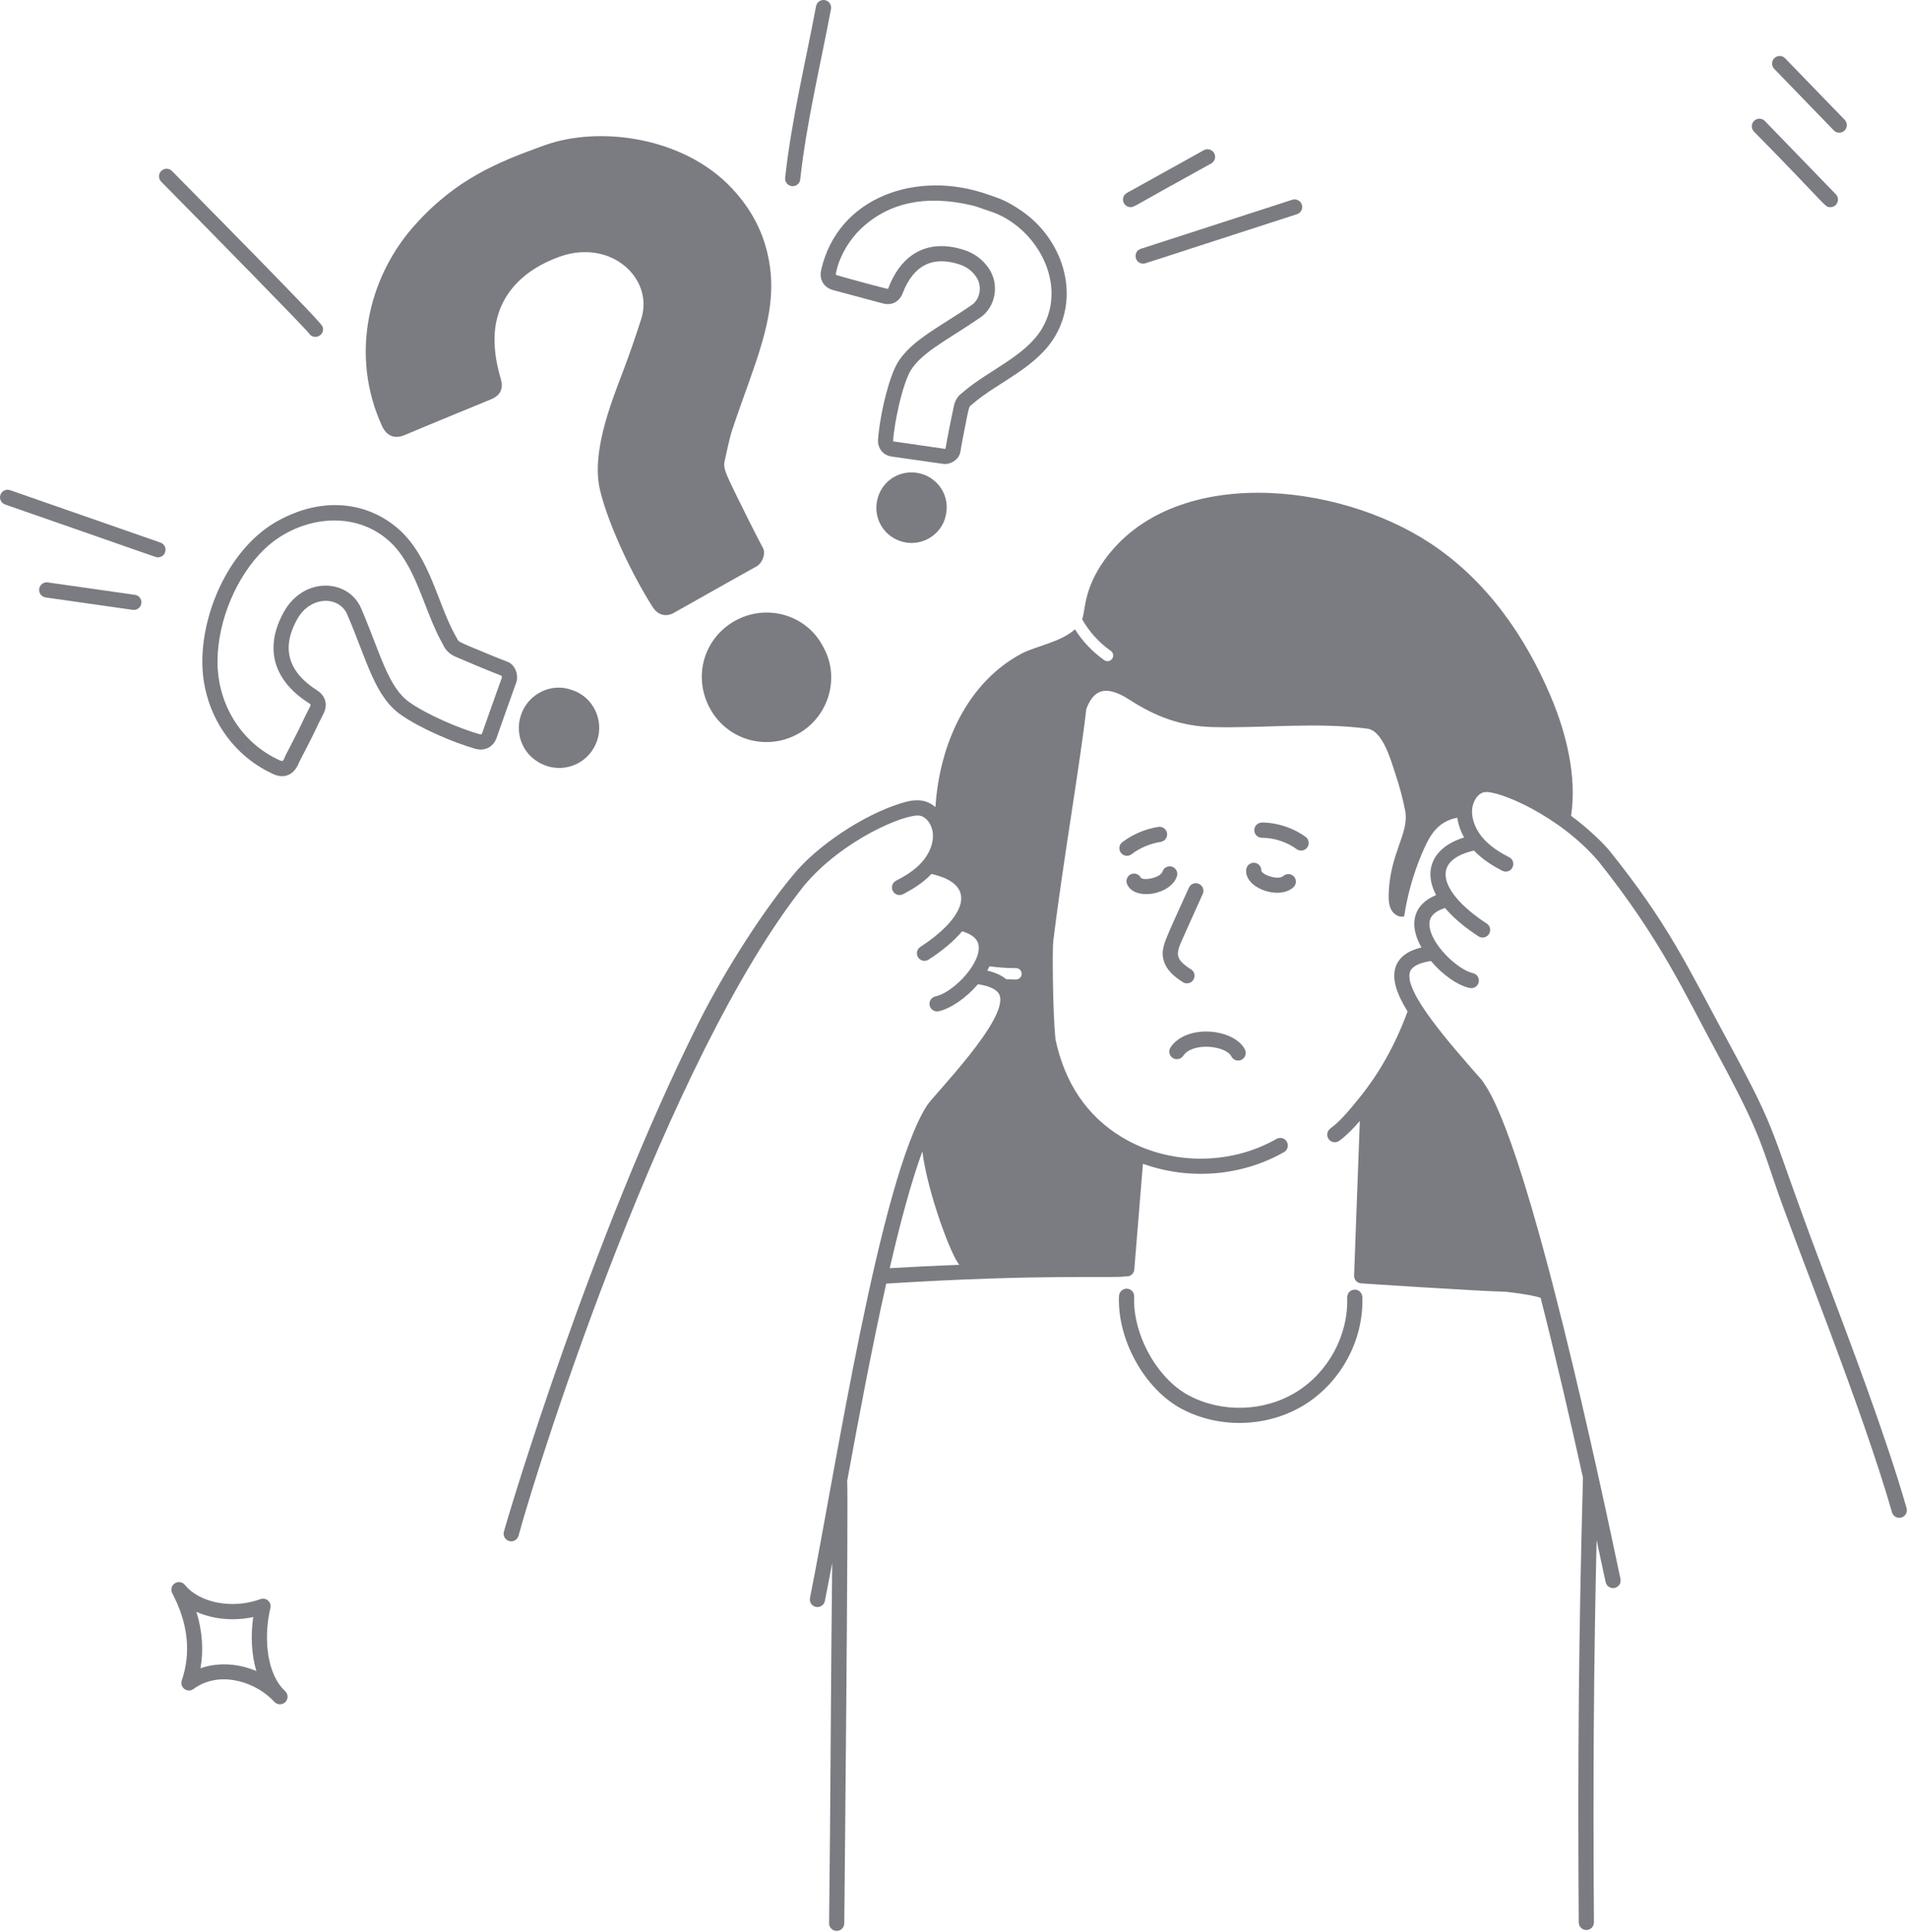 <svg preserveAspectRatio="none" width="100%" height="100%" overflow="visible" style="display: block;" viewBox="0 0 162 164" fill="none" xmlns="http://www.w3.org/2000/svg">
<g id="_x33_5_2_">
<path id="Vector" d="M62.134 15.977C58.036 11.613 50.877 10.656 46.219 12.339C42.316 13.749 38.694 15.171 35.119 19.222C31.308 23.54 29.673 30.121 32.433 36.159C32.829 37.025 33.531 37.301 34.403 36.915C35.169 36.576 41.619 33.928 41.683 33.902C42.595 33.538 42.724 32.861 42.524 32.184C42.183 31.021 41.962 29.848 41.991 28.629C42.071 25.216 44.334 22.917 47.541 21.781C51.873 20.248 55.552 23.639 54.438 27.096C53.965 28.564 53.468 30.027 52.919 31.468C51.815 34.361 50.193 38.491 50.95 41.627C51.683 44.662 53.798 49.03 55.437 51.561C55.856 52.207 56.54 52.405 57.206 52.03C57.89 51.645 63.528 48.462 64.224 48.089C64.701 47.834 65.043 47.019 64.786 46.533C64.363 45.734 63.949 44.93 63.547 44.12C61.538 40.069 61.373 39.808 61.537 39.097C61.742 38.205 61.903 37.296 62.191 36.43C63.964 31.094 65.952 27.06 65.385 22.737C65.071 20.341 64.11 18.082 62.134 15.977Z" fill="#7A7C82"/>
<path id="Vector_2" d="M62.349 52.733C59.692 54.26 58.808 57.553 60.331 60.232C61.827 62.863 65.17 63.793 67.847 62.246C70.4 60.77 71.38 57.432 69.84 54.812C68.416 52.145 65.007 51.207 62.349 52.733Z" fill="#7A7C82"/>
<path id="Vector_3" d="M23.502 44.268C19.594 46.476 17.206 51.702 17.179 56.107C17.156 60.188 19.428 64.005 23.216 65.718C24.051 66.096 24.914 65.878 25.371 64.775C25.445 64.592 25.392 64.725 25.794 63.937C26.854 61.91 26.751 61.977 27.461 60.592C27.852 59.828 27.647 59.068 26.925 58.608C24.363 56.976 23.91 54.918 25.24 52.554C26.376 50.536 28.805 50.585 29.483 52.163C31.15 56.04 31.803 59.097 34.003 60.655C35.643 61.817 38.474 63.026 40.353 63.563C41.146 63.791 41.887 63.417 42.156 62.656C42.188 62.564 43.605 58.545 43.825 57.96C44.054 57.353 43.779 56.441 43.082 56.174C42.562 55.975 42.046 55.77 41.532 55.557C38.353 54.239 39.084 54.587 38.644 53.918C37.126 51.171 36.501 47.262 33.842 44.916C31.272 42.648 27.424 42.051 23.502 44.268ZM32.99 45.883C35.338 47.955 35.958 51.727 37.516 54.541C37.683 54.778 37.77 55.351 38.693 55.755C39.59 56.148 41.288 56.865 42.575 57.36C42.6 57.402 42.622 57.48 42.619 57.505C42.395 58.101 40.918 62.292 40.941 62.227C40.913 62.303 40.888 62.376 40.707 62.324C38.95 61.822 36.252 60.668 34.748 59.603C32.936 58.319 32.279 55.407 30.667 51.654C29.572 49.107 25.799 48.937 24.117 51.921C22.487 54.818 23.027 57.655 26.233 59.695C26.395 59.798 26.403 59.83 26.313 60.005C25.6 61.398 25.66 61.408 24.651 63.341L24.285 64.046C24.062 64.48 24.113 64.709 23.747 64.543C20.418 63.038 18.445 59.689 18.468 56.115C18.486 52.645 20.115 48.866 22.443 46.625C25.248 43.929 29.905 43.164 32.99 45.883Z" fill="#7A7C82"/>
<path id="Vector_4" d="M50.697 62.876C51.289 61.144 50.385 59.182 48.594 58.585C46.84 57.919 44.862 58.872 44.242 60.671C43.622 62.47 44.554 64.371 46.359 65.002C48.133 65.622 50.077 64.693 50.697 62.876Z" fill="#7A7C82"/>
<path id="Vector_5" d="M86.79 17.939C85.372 16.957 84.768 16.827 83.882 16.513C77.894 14.386 71.147 16.699 69.727 22.892C69.529 23.749 69.951 24.437 70.803 24.644C70.871 24.66 74.865 25.732 74.928 25.75C75.697 25.965 76.351 25.64 76.639 24.898C77.586 22.442 79.243 21.724 81.459 22.445C82.083 22.647 82.556 23.005 82.908 23.538C83.408 24.298 83.223 25.396 82.511 25.888C79.654 27.863 76.941 29.071 75.959 31.284C75.236 32.916 74.686 35.576 74.551 37.278C74.49 38.043 74.967 38.651 75.712 38.758C75.777 38.767 77.929 39.074 77.865 39.064C77.929 39.074 80.153 39.394 80.218 39.394C80.784 39.394 81.434 38.989 81.539 38.365C81.621 37.884 81.707 37.405 81.801 36.927C82.386 33.963 82.208 34.685 82.68 34.205C84.79 32.416 88.053 31.192 89.616 28.487C91.719 24.845 90.151 20.274 86.79 17.939ZM88.5 27.842C87.14 30.195 84.001 31.393 81.846 33.222C81.668 33.411 81.177 33.6 80.984 34.485C80.808 35.297 80.489 36.857 80.28 38.079C80.262 38.092 80.243 38.104 80.249 38.107C79.966 38.061 75.908 37.479 75.844 37.47C75.768 37.349 76.23 33.853 77.138 31.806C77.918 30.043 80.454 28.875 83.243 26.948C84.531 26.059 84.87 24.173 83.983 22.829C83.472 22.052 82.757 21.511 81.857 21.219C79.109 20.326 76.672 21.228 75.436 24.433C75.41 24.502 75.397 24.526 75.396 24.527C75.294 24.539 71.004 23.368 70.973 23.337C70.919 23.21 71.375 20.86 73.451 19.097C75.499 17.357 78.366 16.465 82.504 17.429C82.985 17.542 83.496 17.756 84.024 17.924C87.89 19.152 90.72 23.991 88.5 27.842Z" fill="#7A7C82"/>
<path id="Vector_6" d="M80.344 43.514C80.613 41.888 79.45 40.352 77.794 40.13C76.138 39.908 74.664 41.039 74.434 42.703C74.208 44.337 75.345 45.849 77.016 46.068C78.609 46.276 80.141 45.158 80.344 43.514Z" fill="#7A7C82"/>
<path id="Vector_7" d="M70.04 0.011C69.691 -0.054 69.353 0.176 69.288 0.526C68.393 5.309 67.195 10.198 66.664 15.091C66.623 15.473 66.922 15.805 67.305 15.805C67.631 15.805 67.91 15.56 67.946 15.23C68.466 10.431 69.655 5.564 70.555 0.763C70.621 0.413 70.39 0.076 70.04 0.011Z" fill="#7A7C82"/>
<path id="Vector_8" d="M13.692 14.511C13.439 14.761 13.437 15.169 13.687 15.423C18.469 20.27 25.706 27.646 26.238 28.298C26.632 28.922 27.611 28.49 27.402 27.773C27.344 27.574 27.284 27.368 14.603 14.518C14.354 14.264 13.946 14.262 13.692 14.511Z" fill="#7A7C82"/>
<path id="Vector_9" d="M0.433 42.828C14.033 47.553 13.203 47.312 13.409 47.312C14.132 47.312 14.303 46.297 13.621 46.059L0.857 41.611C0.519 41.492 0.153 41.672 0.036 42.007C-0.081 42.343 0.096 42.711 0.433 42.828Z" fill="#7A7C82"/>
<path id="Vector_10" d="M11.364 51.778C11.68 51.778 11.956 51.545 12.001 51.224C12.051 50.871 11.806 50.545 11.454 50.495L4.057 49.442C3.702 49.389 3.378 49.637 3.328 49.989C3.278 50.341 3.523 50.668 3.876 50.718C11.463 51.796 11.273 51.778 11.364 51.778Z" fill="#7A7C82"/>
<path id="Vector_11" d="M97.061 22.38C97.255 22.38 96.465 22.594 110.119 18.184C110.458 18.074 110.643 17.71 110.533 17.372C110.424 17.033 110.058 16.848 109.722 16.957L96.862 21.122C96.167 21.348 96.33 22.38 97.061 22.38Z" fill="#7A7C82"/>
<path id="Vector_12" d="M102.212 12.749L95.681 16.378C95.101 16.701 95.332 17.586 95.995 17.586C96.311 17.586 96.035 17.622 102.839 13.876C103.15 13.703 103.262 13.311 103.089 13C102.916 12.689 102.524 12.577 102.212 12.749Z" fill="#7A7C82"/>
<path id="Vector_13" d="M15.434 142.653C15.231 143.248 15.919 143.754 16.427 143.38C18.48 141.863 21.377 142.624 23.052 144.223C23.141 144.321 23.233 144.415 23.33 144.506C23.582 144.742 23.976 144.738 24.225 144.493C24.47 144.249 24.48 143.854 24.245 143.599C24.157 143.503 24.066 143.41 23.973 143.319C22.539 141.695 22.428 138.703 22.959 136.509C23.08 136.008 22.591 135.573 22.109 135.752C19.767 136.619 16.948 136.087 15.696 134.542C15.488 134.285 15.117 134.228 14.84 134.411C14.564 134.593 14.471 134.956 14.625 135.249C15.966 137.795 16.239 140.286 15.434 142.653ZM21.501 137.27C21.284 138.769 21.333 140.414 21.769 141.858C20.282 141.225 18.553 141.082 17.023 141.623C17.296 140.064 17.178 138.447 16.677 136.83C18.086 137.461 19.831 137.634 21.501 137.27Z" fill="#7A7C82"/>
<path id="Vector_14" d="M148.935 10.258C148.68 10.505 148.674 10.913 148.921 11.169C155.246 17.592 154.903 17.587 155.409 17.587C155.973 17.587 156.268 16.904 155.872 16.494L149.847 10.272C149.599 10.016 149.191 10.01 148.935 10.258Z" fill="#7A7C82"/>
<path id="Vector_15" d="M156.612 11.084C156.867 10.836 156.874 10.428 156.626 10.173L151.567 4.949C151.319 4.693 150.912 4.686 150.656 4.934C150.4 5.182 150.394 5.59 150.641 5.845L155.7 11.069C155.949 11.325 156.356 11.332 156.612 11.084Z" fill="#7A7C82"/>
<path id="Vector_16" d="M93.756 56.038C92.757 55.336 91.913 54.447 91.269 53.422C90.102 54.505 87.917 54.852 86.7 55.503C82.141 57.957 79.775 63.133 79.424 68.515C78.534 67.763 77.609 67.844 76.501 68.187C73.257 69.188 69.248 71.878 67.271 74.367C65.048 77.021 61.73 81.999 59.282 86.884C50.227 104.994 43.225 128.406 42.783 130.03C42.689 130.373 42.891 130.728 43.235 130.821C43.291 130.836 43.349 130.844 43.405 130.844C43.688 130.844 43.948 130.655 44.026 130.369C45.864 123.626 56.642 89.856 68.255 75.201C71.529 71.264 76.964 69.016 78.112 69.247C78.692 69.365 79.175 70.062 79.212 70.834C79.249 71.613 78.911 72.466 78.285 73.176C77.634 73.915 76.765 74.413 76.081 74.764C75.764 74.926 75.639 75.314 75.801 75.631C75.963 75.946 76.349 76.074 76.669 75.911C77.403 75.534 78.321 74.994 79.087 74.191C83.27 75.131 81.77 78.033 78.143 80.383C77.844 80.576 77.759 80.975 77.952 81.274C78.146 81.573 78.544 81.659 78.844 81.465C80.059 80.678 81.011 79.866 81.69 79.057C83.12 79.483 83.109 80.242 83.103 80.498C83.069 82.039 80.85 84.284 79.428 84.585C79.079 84.659 78.857 85.001 78.931 85.349C79.006 85.702 79.353 85.92 79.695 85.846C80.692 85.635 82.036 84.725 83.03 83.55C84.076 83.711 84.697 84.022 84.868 84.481C85.629 86.527 79.312 92.915 78.708 93.843C74.704 100.068 70.923 124.902 68.773 135.654C68.704 136.003 68.93 136.343 69.279 136.412C69.623 136.483 69.967 136.259 70.038 135.907C70.231 134.94 70.437 133.855 70.658 132.674C70.535 143.153 70.526 152.488 70.395 163.263C70.391 163.619 70.676 163.911 71.031 163.915C71.034 163.916 71.037 163.916 71.04 163.916C71.392 163.916 71.68 163.632 71.684 163.279C71.692 162.583 72.056 125.95 71.925 125.748C72.878 120.535 74.016 114.45 75.245 108.967C88.813 108.111 94.957 108.548 95.567 108.346C95.973 108.412 96.28 108.117 96.308 107.77L97.041 98.793C101.103 100.254 105.553 99.786 109.021 97.803C109.329 97.626 109.437 97.233 109.26 96.924C109.083 96.615 108.69 96.506 108.38 96.684C104.354 98.988 99.155 98.896 95.261 96.537C92.292 94.747 90.41 91.96 89.614 88.223C89.392 86.105 89.336 80.626 89.427 79.883C90.228 73.357 91.735 64.628 92.233 60.187C92.719 58.941 93.524 57.879 95.863 59.377C98.112 60.833 100.233 61.645 102.965 61.722C107.334 61.832 111.742 61.284 116.105 61.858C117.42 62.032 118.109 64.609 118.445 65.595C118.793 66.646 119.102 67.741 119.308 68.824C119.671 70.756 117.983 72.433 117.903 75.99C117.897 76.428 117.929 76.879 118.142 77.26C118.361 77.64 118.812 77.911 119.224 77.788C119.495 75.977 119.998 74.199 120.707 72.51C121.347 70.99 122.003 69.74 123.736 69.415C123.812 69.983 124.008 70.554 124.31 71.093C121.545 71.953 120.858 73.975 121.936 75.985C120.169 76.695 119.475 78.283 120.687 80.427C119.526 80.714 118.808 81.243 118.514 82.039C118.146 83.041 118.549 84.309 119.511 85.866C118.496 88.626 117.131 91.083 115.444 93.163C114.677 94.106 113.877 95.116 112.949 95.805C112.664 96.017 112.604 96.421 112.817 96.706C113.03 96.993 113.434 97.051 113.719 96.84C114.359 96.363 114.923 95.774 115.457 95.159L114.97 108.28C114.957 108.635 115.236 108.944 115.613 108.948C115.693 108.957 125.414 109.603 127.857 109.658C128.921 109.782 130.149 109.951 130.807 110.177C132.114 115.285 133.356 120.704 134.403 125.44C134.047 138.636 133.947 149.27 134.044 163.199C134.047 163.554 134.335 163.839 134.689 163.839C134.69 163.839 134.692 163.839 134.693 163.839C135.049 163.836 135.336 163.546 135.334 163.19C135.249 151.177 135.313 141.615 135.56 130.744C135.688 131.338 136.314 134.245 136.328 134.309C136.403 134.659 136.748 134.878 137.093 134.803C137.441 134.728 137.662 134.385 137.587 134.038C136.16 127.279 129.852 97.215 125.925 91.853C125.903 91.814 125.889 91.772 125.858 91.737C123.018 88.514 119.129 84.101 119.724 82.484C119.888 82.04 120.485 81.736 121.492 81.577C122.455 82.722 123.739 83.648 124.785 83.872C124.831 83.881 124.876 83.886 124.921 83.886C125.218 83.886 125.486 83.679 125.55 83.376C125.625 83.028 125.403 82.685 125.055 82.611C123.795 82.342 121.407 80.117 121.366 78.487C121.359 78.238 121.345 77.502 122.693 77.081C123.373 77.888 124.321 78.697 125.528 79.483C125.636 79.553 125.759 79.587 125.879 79.587C126.519 79.587 126.767 78.751 126.231 78.403C122.702 76.105 121.049 73.164 125.146 72.204C125.912 73.005 126.821 73.543 127.547 73.918C127.642 73.967 127.743 73.99 127.842 73.99C128.517 73.99 128.736 73.082 128.139 72.773C127.461 72.423 126.599 71.926 125.945 71.186C125.314 70.474 124.964 69.615 124.984 68.83C125.005 68.061 125.456 67.367 126.011 67.251C127.104 67.019 132.47 69.24 135.774 73.185C140.927 79.647 143.038 84.312 145.64 89.126C149.018 95.371 149.41 96.656 150.61 100.218C152.331 105.386 158.024 119.267 160.642 128.382C160.739 128.724 161.096 128.921 161.439 128.823C161.78 128.725 161.978 128.368 161.88 128.026C160.163 122.047 157.148 114.073 154.725 107.667C150 95.171 151.244 96.776 146.774 88.512C143.246 81.993 141.664 78.462 136.672 72.24C136.172 71.618 134.865 70.341 133.395 69.256C133.892 65.917 132.998 62.304 131.714 59.228C129.523 54.008 126.191 49.239 121.415 46.101C113.439 40.858 99.577 39.483 93.782 47.532C91.96 50.082 92.179 51.837 91.881 52.558V52.565C92.474 53.622 93.305 54.55 94.31 55.252C94.53 55.4 94.581 55.703 94.426 55.922C94.258 56.157 93.948 56.185 93.756 56.038ZM84.009 82.033C84.762 82.129 85.516 82.188 86.261 82.183C86.532 82.183 86.744 82.402 86.744 82.666C86.751 82.931 86.532 83.15 86.268 83.15H86.145C85.907 83.15 85.668 83.134 85.43 83.125C85.042 82.798 84.508 82.558 83.829 82.395C83.895 82.276 83.954 82.155 84.009 82.033ZM78.312 97.745C78.764 101.31 80.809 106.715 81.457 107.369C79.352 107.451 77.32 107.548 75.543 107.657C76.434 103.799 77.369 100.316 78.312 97.745Z" fill="#7A7C82"/>
<path id="Vector_17" d="M100.432 83.377C100.539 83.445 100.658 83.477 100.776 83.477C101.42 83.477 101.666 82.632 101.122 82.288C99.789 81.444 99.824 80.995 100.36 79.803L102.12 75.885C102.266 75.56 102.121 75.178 101.797 75.033C101.47 74.887 101.09 75.032 100.944 75.357C98.972 79.747 98.542 80.384 98.774 81.423C98.983 82.356 99.77 82.957 100.432 83.377Z" fill="#7A7C82"/>
<path id="Vector_18" d="M107.135 71.118C108.197 71.127 109.247 71.47 110.093 72.083C110.384 72.293 110.785 72.226 110.993 71.939C111.202 71.651 111.137 71.248 110.85 71.039C109.053 69.737 107.077 69.819 107.141 69.829C106.787 69.829 106.5 70.115 106.496 70.469C106.493 70.825 106.78 71.115 107.135 71.118Z" fill="#7A7C82"/>
<path id="Vector_19" d="M98.553 71.469C98.905 71.413 99.145 71.083 99.089 70.731C99.033 70.379 98.701 70.14 98.352 70.195C97.236 70.372 96.179 70.819 95.296 71.49C94.804 71.863 95.071 72.648 95.686 72.648C95.822 72.648 95.958 72.605 96.075 72.517C96.789 71.974 97.647 71.612 98.553 71.469Z" fill="#7A7C82"/>
<path id="Vector_20" d="M99.928 74.39C100.04 74.053 99.857 73.688 99.519 73.576C99.181 73.464 98.816 73.647 98.704 73.985C98.537 74.488 97.228 74.785 96.873 74.529C96.728 74.217 96.359 74.073 96.04 74.207C95.712 74.345 95.557 74.723 95.695 75.051C96.304 76.501 99.398 75.986 99.928 74.39Z" fill="#7A7C82"/>
<path id="Vector_21" d="M105.811 73.807C105.623 75.371 108.572 76.448 109.818 75.322C110.082 75.084 110.103 74.676 109.864 74.412C109.626 74.148 109.219 74.127 108.954 74.366C108.56 74.724 107.275 74.332 107.093 73.935C107.12 73.592 106.872 73.285 106.527 73.244C106.175 73.203 105.853 73.454 105.811 73.807Z" fill="#7A7C82"/>
<path id="Vector_22" d="M100.457 89.632C101.277 88.42 104.107 88.784 104.547 89.674C104.706 89.993 105.092 90.123 105.411 89.965C105.73 89.807 105.86 89.42 105.702 89.101C104.824 87.331 100.77 86.875 99.39 88.908C99.19 89.203 99.267 89.603 99.562 89.803C99.855 90.003 100.257 89.927 100.457 89.632Z" fill="#7A7C82"/>
<path id="Vector_23" d="M95.681 109.395C95.344 109.38 95.026 109.655 95.009 110.011C94.847 113.719 97.186 117.931 100.333 119.6C103.594 121.329 107.684 121.157 110.758 119.255C113.865 117.332 115.794 113.74 115.671 110.103C115.659 109.747 115.352 109.457 115.006 109.481C114.65 109.492 114.372 109.79 114.384 110.146C114.49 113.33 112.801 116.475 110.079 118.159C107.356 119.844 103.767 119.963 100.938 118.462C98.239 117.03 96.158 113.264 96.297 110.067C96.313 109.711 96.037 109.41 95.681 109.395Z" fill="#7A7C82"/>
</g>
</svg>
